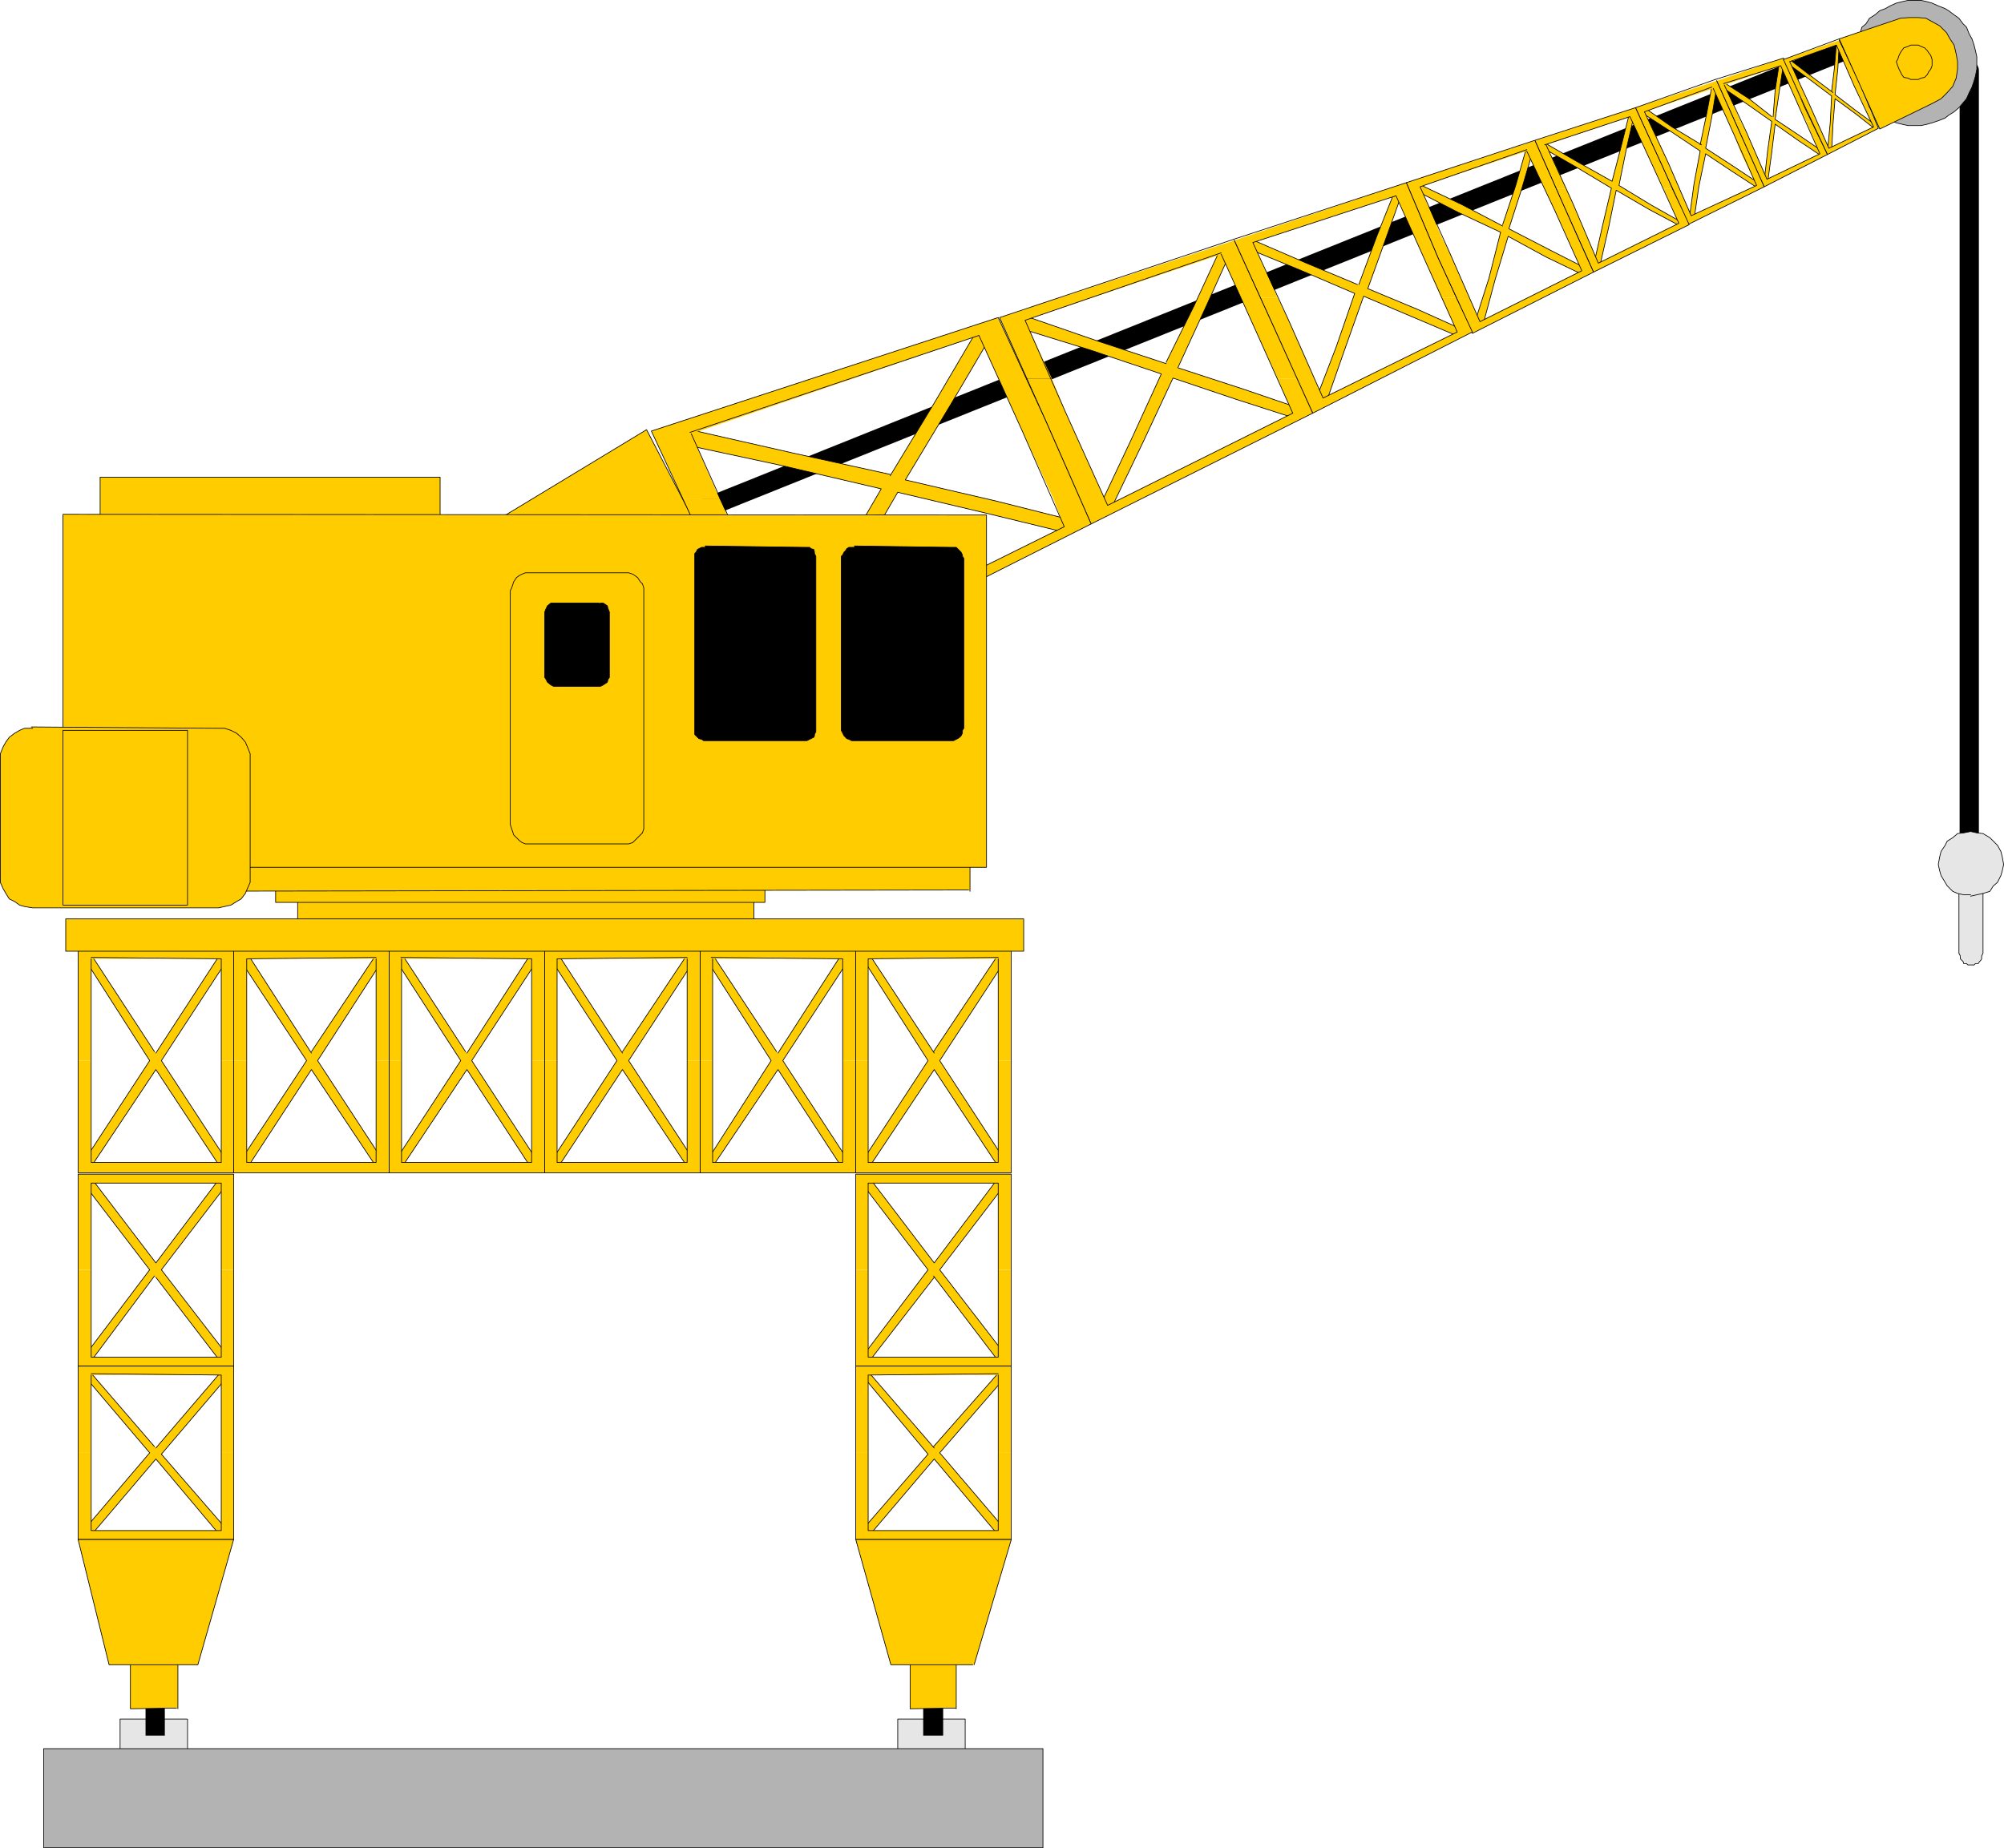 <?xml version="1.0" encoding="UTF-8" standalone="no"?>
<svg
   version="1.0"
   width="124.507mm"
   height="114.851mm"
   id="svg161"
   sodipodi:docname="Dockyard Crane.wmf"
   xmlns:inkscape="http://www.inkscape.org/namespaces/inkscape"
   xmlns:sodipodi="http://sodipodi.sourceforge.net/DTD/sodipodi-0.dtd"
   xmlns="http://www.w3.org/2000/svg"
   xmlns:svg="http://www.w3.org/2000/svg">
  <sodipodi:namedview
     id="namedview161"
     pagecolor="#ffffff"
     bordercolor="#000000"
     borderopacity="0.25"
     inkscape:showpageshadow="2"
     inkscape:pageopacity="0.0"
     inkscape:pagecheckerboard="0"
     inkscape:deskcolor="#d1d1d1"
     inkscape:document-units="mm" />
  <defs
     id="defs1">
    <pattern
       id="WMFhbasepattern"
       patternUnits="userSpaceOnUse"
       width="6"
       height="6"
       x="0"
       y="0" />
  </defs>
  <path
     style="fill:#e6e6e6;fill-opacity:1;fill-rule:evenodd;stroke:none"
     d="m 462.741,200.637 h 0.323 l 0.485,0.323 h 0.323 l 0.646,0.323 0.323,0.323 0.323,0.162 0.162,0.646 v 0.323 l 0.323,0.646 v 20.524 l -0.323,0.646 v 0.646 l -0.162,0.323 -0.323,0.323 -0.323,0.485 h -0.646 l -0.323,0.323 h -0.485 -0.323 -0.646 l -0.323,-0.323 h -0.646 l -0.162,-0.485 -0.323,-0.323 -0.323,-0.323 v -0.646 l -0.323,-0.646 v -20.524 l 0.323,-0.646 v -0.323 l 0.323,-0.646 0.323,-0.162 0.162,-0.323 0.646,-0.323 h 0.323 z"
     id="path1" />
  <path
     style="fill:none;stroke:#000000;stroke-width:0.162px;stroke-linecap:round;stroke-linejoin:round;stroke-miterlimit:4;stroke-dasharray:none;stroke-opacity:1"
     d="m 462.741,200.637 h 0.323 l 0.485,0.323 h 0.323 l 0.646,0.323 0.323,0.323 0.323,0.162 0.162,0.646 v 0.323 l 0.323,0.646 v 20.524 l -0.323,0.646 v 0.646 l -0.162,0.323 -0.323,0.323 -0.323,0.485 h -0.646 l -0.323,0.323 h -0.485 -0.323 -0.646 l -0.323,-0.323 h -0.646 l -0.162,-0.485 -0.323,-0.323 -0.323,-0.323 v -0.646 l -0.323,-0.646 v -20.524 l 0.323,-0.646 v -0.323 l 0.323,-0.646 0.323,-0.162 0.162,-0.323 0.646,-0.323 h 0.323 l 0.646,-0.323 v 0"
     id="path2" />
  <path
     style="fill:none;stroke:#000000;stroke-width:4.525px;stroke-linecap:round;stroke-linejoin:round;stroke-miterlimit:4;stroke-dasharray:none;stroke-opacity:1"
     d="M 151.5,125.004 450.459,4.929 462.418,16.565 V 198.536"
     id="path3" />
  <path
     style="fill:#ffcc00;fill-opacity:1;fill-rule:evenodd;stroke:none"
     d="m 103.02,131.146 -79.507,0.323 V 112.076 h 79.83 v 19.393 0 z"
     id="path4" />
  <path
     style="fill:none;stroke:#000000;stroke-width:0.162px;stroke-linecap:round;stroke-linejoin:round;stroke-miterlimit:4;stroke-dasharray:none;stroke-opacity:1"
     d="m 103.02,131.146 -79.507,0.323 V 112.076 h 79.83 v 19.393 0"
     id="path5" />
  <path
     style="fill:#ffcc00;fill-opacity:1;fill-rule:evenodd;stroke:none"
     d="m 181.719,158.457 -29.896,-57.533 -39.754,24.08 69.973,33.453 v 0 z"
     id="path6" />
  <path
     style="fill:none;stroke:#000000;stroke-width:0.162px;stroke-linecap:round;stroke-linejoin:round;stroke-miterlimit:4;stroke-dasharray:none;stroke-opacity:1"
     d="m 181.719,158.457 -29.896,-57.533 -39.754,24.08 69.973,33.453 v 0"
     id="path7" />
  <path
     style="fill:#b3b3b3;fill-opacity:1;fill-rule:evenodd;stroke:none"
     d="m 449.49,29.494 h -1.454 l -1.454,-0.323 -1.293,-0.323 -1.454,-0.485 -1.131,-0.646 -1.293,-0.646 -1.131,-0.808 -1.293,-0.97 -0.808,-1.131 -0.97,-0.97 -0.485,-1.454 -0.646,-1.293 -0.646,-1.454 -0.323,-1.131 -0.162,-1.616 v -1.454 -1.454 l 0.162,-1.454 0.323,-1.293 0.646,-1.454 0.646,-1.131 0.485,-1.616 0.97,-0.808 0.808,-1.293 1.293,-0.808 1.131,-0.97 1.293,-0.485 1.131,-0.646 1.454,-0.646 1.293,-0.323 1.454,-0.323 h 1.454 1.616 l 1.454,0.323 1.131,0.323 1.454,0.646 1.616,0.646 0.808,0.485 1.293,0.97 1.131,0.808 0.97,1.293 0.808,0.808 0.646,1.616 0.646,1.131 0.485,1.454 0.323,1.293 0.323,1.454 v 1.454 1.454 l -0.323,1.616 -0.323,1.131 -0.485,1.454 -0.646,1.293 -0.646,1.454 -0.808,0.97 -0.97,1.131 -1.131,0.97 -1.293,0.808 -0.808,0.646 -1.616,0.646 -1.454,0.485 -1.131,0.323 -1.454,0.323 z"
     id="path8" />
  <path
     style="fill:none;stroke:#000000;stroke-width:0.162px;stroke-linecap:round;stroke-linejoin:round;stroke-miterlimit:4;stroke-dasharray:none;stroke-opacity:1"
     d="m 449.49,29.494 h -1.454 l -1.454,-0.323 -1.293,-0.323 -1.454,-0.485 -1.131,-0.646 -1.293,-0.646 -1.131,-0.808 -1.293,-0.97 -0.808,-1.131 -0.97,-0.97 -0.485,-1.454 -0.646,-1.293 -0.646,-1.454 -0.323,-1.131 -0.162,-1.616 v -1.454 -1.454 l 0.162,-1.454 0.323,-1.293 0.646,-1.454 0.646,-1.131 0.485,-1.616 0.97,-0.808 0.808,-1.293 1.293,-0.808 1.131,-0.97 1.293,-0.485 1.131,-0.646 1.454,-0.646 1.293,-0.323 1.454,-0.323 h 1.454 1.616 l 1.454,0.323 1.131,0.323 1.454,0.646 1.616,0.646 0.808,0.485 1.293,0.97 1.131,0.808 0.97,1.293 0.808,0.808 0.646,1.616 0.646,1.131 0.485,1.454 0.323,1.293 0.323,1.454 v 1.454 1.454 l -0.323,1.616 -0.323,1.131 -0.485,1.454 -0.646,1.293 -0.646,1.454 -0.808,0.97 -0.97,1.131 -1.131,0.97 -1.293,0.808 -0.808,0.646 -1.616,0.646 -1.454,0.485 -1.131,0.323 -1.454,0.323 h -1.616 v 0"
     id="path9" />
  <path
     style="fill:#ffcc00;fill-opacity:1;fill-rule:evenodd;stroke:none"
     d="m 416.039,27.393 -5.333,-4.202 -5.979,-3.879 -0.646,0.97 5.979,4.04 5.979,4.202 -0.97,6.949 -0.808,7.111 0.808,0.323 0.97,-7.111 0.808,-6.626 5.494,3.879 5.333,3.555 0.646,-0.808 -5.656,-3.879 -5.818,-3.879 0.97,-6.626 0.97,-6.303 -0.97,-0.323 -0.97,6.303 -0.485,6.303 v 0 z"
     id="path10" />
  <path
     style="fill:none;stroke:#000000;stroke-width:0.162px;stroke-linecap:round;stroke-linejoin:round;stroke-miterlimit:4;stroke-dasharray:none;stroke-opacity:1"
     d="m 416.039,27.393 -5.333,-4.202 -5.979,-3.879 -0.646,0.97 5.979,4.04 5.979,4.202 -0.97,6.949 -0.808,7.111 0.808,0.323 0.97,-7.111 0.808,-6.626 5.494,3.879 5.333,3.555 0.646,-0.808 -5.656,-3.879 -5.818,-3.879 0.97,-6.626 0.97,-6.303 -0.97,-0.323 -0.97,6.303 -0.485,6.303 v 0"
     id="path11" />
  <path
     style="fill:#ffcc00;fill-opacity:1;fill-rule:evenodd;stroke:none"
     d="m 399.232,34.019 1.454,-6.949 1.293,-6.788 1.131,0.162 -1.131,6.949 -1.454,7.434 6.464,4.202 6.302,4.202 -0.485,0.97 -5.979,-3.879 -6.302,-4.202 -1.616,7.757 -1.131,7.757 h -1.131 l 1.131,-8.404 1.454,-7.757 -6.787,-4.525 -7.272,-4.687 0.97,-0.97 6.464,4.525 6.949,4.202 v 0 z"
     id="path12" />
  <path
     style="fill:none;stroke:#000000;stroke-width:0.162px;stroke-linecap:round;stroke-linejoin:round;stroke-miterlimit:4;stroke-dasharray:none;stroke-opacity:1"
     d="m 399.232,34.019 1.454,-6.949 1.293,-6.788 1.131,0.162 -1.131,6.949 -1.454,7.434 6.464,4.202 6.302,4.202 -0.485,0.97 -5.979,-3.879 -6.302,-4.202 -1.616,7.757 -1.131,7.757 h -1.131 l 1.131,-8.404 1.454,-7.757 -6.787,-4.525 -7.272,-4.687 0.97,-0.97 6.464,4.525 6.949,4.202 v 0"
     id="path13" />
  <path
     style="fill:#ffcc00;fill-opacity:1;fill-rule:evenodd;stroke:none"
     d="m 430.098,21.413 0.646,-5.333 0.485,-5.818 0.646,0.323 -0.323,5.656 -0.646,5.98 4.848,3.717 4.848,3.555 -0.323,0.808 -4.525,-3.555 -4.848,-3.555 -0.485,5.98 -0.323,6.303 h -0.97 l 0.646,-6.626 0.323,-6.303 -5.171,-3.879 -5.333,-3.879 0.646,-0.808 5.01,3.879 5.171,3.879 v 0 z"
     id="path14" />
  <path
     style="fill:none;stroke:#000000;stroke-width:0.162px;stroke-linecap:round;stroke-linejoin:round;stroke-miterlimit:4;stroke-dasharray:none;stroke-opacity:1"
     d="m 430.098,21.413 0.646,-5.333 0.485,-5.818 0.646,0.323 -0.323,5.656 -0.646,5.98 4.848,3.717 4.848,3.555 -0.323,0.808 -4.525,-3.555 -4.848,-3.555 -0.485,5.98 -0.323,6.303 h -0.97 l 0.646,-6.626 0.323,-6.303 -5.171,-3.879 -5.333,-3.879 0.646,-0.808 5.01,3.879 5.171,3.879 v 0"
     id="path15" />
  <path
     style="fill:#ffcc00;fill-opacity:1;fill-rule:evenodd;stroke:none"
     d="m 378.548,42.584 -7.757,-4.363 -8.403,-4.848 -0.808,0.97 8.726,5.01 8.08,4.848 -2.101,8.888 -2.101,9.373 1.454,0.162 2.101,-9.212 1.778,-8.727 7.757,4.525 7.272,3.879 0.485,-0.808 -7.434,-4.202 -7.434,-4.525 1.778,-8.727 1.778,-7.757 -1.131,-0.323 -1.939,7.757 z"
     id="path16" />
  <path
     style="fill:none;stroke:#000000;stroke-width:0.162px;stroke-linecap:round;stroke-linejoin:round;stroke-miterlimit:4;stroke-dasharray:none;stroke-opacity:1"
     d="m 378.548,42.584 -7.757,-4.363 -8.403,-4.848 -0.808,0.97 8.726,5.01 8.08,4.848 -2.101,8.888 -2.101,9.373 1.454,0.162 2.101,-9.212 1.778,-8.727 7.757,4.525 7.272,3.879 0.485,-0.808 -7.434,-4.202 -7.434,-4.525 1.778,-8.727 1.778,-7.757 -1.131,-0.323 -1.939,7.757 -2.101,8.08 v 0"
     id="path17" />
  <path
     style="fill:#ffcc00;fill-opacity:1;fill-rule:evenodd;stroke:none"
     d="m 352.853,52.765 3.07,-9.212 2.586,-9.05 1.616,0.323 -2.747,9.373 -3.07,9.535 9.696,5.01 8.888,4.525 -1.131,1.293 -8.726,-4.202 -8.888,-4.848 -3.07,10.181 -2.909,10.828 h -2.101 l 3.555,-11.151 2.747,-10.828 -10.019,-4.687 -10.666,-5.495 1.454,-1.131 10.181,4.848 9.534,5.01 v 0 z"
     id="path18" />
  <path
     style="fill:none;stroke:#000000;stroke-width:0.162px;stroke-linecap:round;stroke-linejoin:round;stroke-miterlimit:4;stroke-dasharray:none;stroke-opacity:1"
     d="m 352.853,52.765 3.07,-9.212 2.586,-9.05 1.616,0.323 -2.747,9.373 -3.07,9.535 9.696,5.01 8.888,4.525 -1.131,1.293 -8.726,-4.202 -8.888,-4.848 -3.07,10.181 -2.909,10.828 h -2.101 l 3.555,-11.151 2.747,-10.828 -10.019,-4.687 -10.666,-5.495 1.454,-1.131 10.181,4.848 9.534,5.01 v 0"
     id="path19" />
  <path
     style="fill:#ffcc00;fill-opacity:1;fill-rule:evenodd;stroke:none"
     d="m 318.756,66.825 -11.958,-5.01 -13.09,-5.656 -1.778,1.778 13.736,5.656 12.443,5.333 -4.363,12.605 -5.171,13.414 2.747,-0.162 4.525,-12.929 4.363,-12.282 11.797,5.01 10.666,4.525 1.293,-1.454 -11.15,-5.01 -11.635,-4.848 4.202,-11.636 3.878,-10.828 -1.778,-0.323 -4.202,10.505 -4.202,11.313 v 0 z"
     id="path20" />
  <path
     style="fill:none;stroke:#000000;stroke-width:0.162px;stroke-linecap:round;stroke-linejoin:round;stroke-miterlimit:4;stroke-dasharray:none;stroke-opacity:1"
     d="m 318.756,66.825 -11.958,-5.01 -13.09,-5.656 -1.778,1.778 13.736,5.656 12.443,5.333 -4.363,12.605 -5.171,13.414 2.747,-0.162 4.525,-12.929 4.363,-12.282 11.797,5.01 10.666,4.525 1.293,-1.454 -11.15,-5.01 -11.635,-4.848 4.202,-11.636 3.878,-10.828 -1.778,-0.323 -4.202,10.505 -4.202,11.313 v 0"
     id="path21" />
  <path
     style="fill:#ffcc00;fill-opacity:1;fill-rule:evenodd;stroke:none"
     d="m 273.831,85.087 6.626,-13.414 5.979,-12.929 h 2.747 l -5.979,13.252 -6.626,14.383 15.352,5.01 14.221,4.848 -1.778,2.101 -14.059,-4.525 -14.867,-5.01 -6.949,14.868 -7.757,16.161 -3.232,0.646 8.08,-17.131 7.11,-15.514 -16.806,-5.656 -18.261,-5.656 2.747,-2.424 17.291,5.98 16.16,5.333 v 0 z"
     id="path22" />
  <path
     style="fill:none;stroke:#000000;stroke-width:0.162px;stroke-linecap:round;stroke-linejoin:round;stroke-miterlimit:4;stroke-dasharray:none;stroke-opacity:1"
     d="m 273.831,85.087 6.626,-13.414 5.979,-12.929 h 2.747 l -5.979,13.252 -6.626,14.383 15.352,5.01 14.221,4.848 -1.778,2.101 -14.059,-4.525 -14.867,-5.01 -6.949,14.868 -7.757,16.161 -3.232,0.646 8.08,-17.131 7.11,-15.514 -16.806,-5.656 -18.261,-5.656 2.747,-2.424 17.291,5.98 16.16,5.333 v 0"
     id="path23" />
  <path
     style="fill:#ffcc00;fill-opacity:1;fill-rule:evenodd;stroke:none"
     d="m 209.029,111.429 -22.786,-5.01 -24.886,-5.656 -4.202,2.909 26.341,5.656 23.432,5.495 -11.958,20.524 -13.574,22.787 5.171,-1.131 12.766,-21.656 11.474,-19.716 20.523,4.848 19.23,4.687 2.747,-2.586 -19.23,-4.848 -21.493,-5.01 10.989,-18.262 9.696,-16.484 -3.878,-0.323 -9.696,16.484 -10.666,17.615 v 0 z"
     id="path24" />
  <path
     style="fill:none;stroke:#000000;stroke-width:0.162px;stroke-linecap:round;stroke-linejoin:round;stroke-miterlimit:4;stroke-dasharray:none;stroke-opacity:1"
     d="m 209.029,111.429 -22.786,-5.01 -24.886,-5.656 -4.202,2.909 26.341,5.656 23.432,5.495 -11.958,20.524 -13.574,22.787 5.171,-1.131 12.766,-21.656 11.474,-19.716 20.523,4.848 19.23,4.687 2.747,-2.586 -19.23,-4.848 -21.493,-5.01 10.989,-18.262 9.696,-16.484 -3.878,-0.323 -9.696,16.484 -10.666,17.615 v 0"
     id="path25" />
  <path
     style="fill:#e6e6e6;fill-opacity:1;fill-rule:evenodd;stroke:none"
     d="M 43.874,403.78 H 28.199 v 8.08 H 44.036 v -8.08 0 z"
     id="path26" />
  <path
     style="fill:none;stroke:#000000;stroke-width:0.162px;stroke-linecap:round;stroke-linejoin:round;stroke-miterlimit:4;stroke-dasharray:none;stroke-opacity:1"
     d="M 43.874,403.78 H 28.199 v 8.08 H 44.036 v -8.08 0"
     id="path27" />
  <path
     style="fill:#e6e6e6;fill-opacity:1;fill-rule:evenodd;stroke:none"
     d="m 226.644,403.78 h -15.837 v 8.08 h 15.837 z"
     id="path28" />
  <path
     style="fill:none;stroke:#000000;stroke-width:0.162px;stroke-linecap:round;stroke-linejoin:round;stroke-miterlimit:4;stroke-dasharray:none;stroke-opacity:1"
     d="m 226.644,403.78 h -15.837 v 8.08 h 15.837 v -8.08 0"
     id="path29" />
  <path
     style="fill:#000000;fill-opacity:1;fill-rule:evenodd;stroke:none"
     d="m 38.703,407.658 h -4.525 v -7.434 h 4.525 z"
     id="path30" />
  <path
     style="fill:#000000;fill-opacity:1;fill-rule:evenodd;stroke:none"
     d="m 221.311,407.658 h -4.525 v -7.434 h 4.686 v 7.434 0 z"
     id="path31" />
  <path
     style="fill:#ffcc00;fill-opacity:1;fill-rule:evenodd;stroke:none"
     d="m 41.45,401.194 -10.827,0.162 v -12.767 h 11.15 v 12.767 0 z"
     id="path32" />
  <path
     style="fill:none;stroke:#000000;stroke-width:0.162px;stroke-linecap:round;stroke-linejoin:round;stroke-miterlimit:4;stroke-dasharray:none;stroke-opacity:1"
     d="m 41.45,401.194 -10.827,0.162 v -12.767 h 11.15 v 12.767 0"
     id="path33" />
  <path
     style="fill:#ffcc00;fill-opacity:1;fill-rule:evenodd;stroke:none"
     d="m 224.543,401.194 -10.827,0.162 v -12.767 h 10.827 v 12.767 0 z"
     id="path34" />
  <path
     style="fill:none;stroke:#000000;stroke-width:0.162px;stroke-linecap:round;stroke-linejoin:round;stroke-miterlimit:4;stroke-dasharray:none;stroke-opacity:1"
     d="m 224.543,401.194 -10.827,0.162 v -12.767 h 10.827 v 12.767 0"
     id="path35" />
  <path
     style="fill:#ffcc00;fill-opacity:1;fill-rule:evenodd;stroke:none"
     d="m 36.279,247.019 -15.19,-23.272 -1.454,1.131 15.514,24.241 -15.837,24.241 1.778,1.131 15.514,-23.272 15.352,23.272 1.778,-1.131 -15.837,-24.241 15.837,-24.241 -1.778,-1.131 -15.352,23.595 v 0 z"
     id="path36" />
  <path
     style="fill:none;stroke:#000000;stroke-width:0.162px;stroke-linecap:round;stroke-linejoin:round;stroke-miterlimit:4;stroke-dasharray:none;stroke-opacity:1"
     d="m 36.279,247.019 -15.19,-23.272 -1.454,1.131 15.514,24.241 -15.837,24.241 1.778,1.131 15.514,-23.272 15.352,23.272 1.778,-1.131 -15.837,-24.241 15.837,-24.241 -1.778,-1.131 -15.352,23.595 v 0"
     id="path37" />
  <path
     style="fill:#ffcc00;fill-opacity:1;fill-rule:evenodd;stroke:none"
     d="m 36.279,299.704 -15.19,20.363 -1.454,-1.293 15.514,-20.524 -15.837,-20.686 1.778,-1.293 15.514,20.363 15.352,-20.363 1.778,1.293 -15.837,20.686 15.837,20.524 -1.778,1.293 -15.352,-20.039 v 0 z"
     id="path38" />
  <path
     style="fill:none;stroke:#000000;stroke-width:0.162px;stroke-linecap:round;stroke-linejoin:round;stroke-miterlimit:4;stroke-dasharray:none;stroke-opacity:1"
     d="m 36.279,299.704 -15.19,20.363 -1.454,-1.293 15.514,-20.524 -15.837,-20.686 1.778,-1.293 15.514,20.363 15.352,-20.363 1.778,1.293 -15.837,20.686 15.837,20.524 -1.778,1.293 -15.352,-20.039 v 0"
     id="path39" />
  <path
     style="fill:#ffcc00;fill-opacity:1;fill-rule:evenodd;stroke:none"
     d="m 36.279,339.783 -15.19,-17.615 -1.454,0.808 15.514,18.262 -15.837,18.585 1.778,1.131 15.514,-18.262 15.352,18.262 1.778,-1.131 -15.837,-18.262 15.837,-18.585 -1.778,-0.808 -15.352,17.939 v 0 z"
     id="path40" />
  <path
     style="fill:none;stroke:#000000;stroke-width:0.162px;stroke-linecap:round;stroke-linejoin:round;stroke-miterlimit:4;stroke-dasharray:none;stroke-opacity:1"
     d="m 36.279,339.783 -15.19,-17.615 -1.454,0.808 15.514,18.262 -15.837,18.585 1.778,1.131 15.514,-18.262 15.352,18.262 1.778,-1.131 -15.837,-18.262 15.837,-18.585 -1.778,-0.808 -15.352,17.939 v 0"
     id="path41" />
  <path
     style="fill:#ffcc00;fill-opacity:1;fill-rule:evenodd;stroke:none"
     d="m 73.124,247.019 15.514,-23.272 1.616,1.131 -15.675,24.241 15.837,24.241 -1.778,1.131 -15.514,-23.272 -15.19,23.272 -1.939,-1.131 15.998,-24.241 -15.998,-24.241 1.939,-1.131 15.19,23.595 v 0 z"
     id="path42" />
  <path
     style="fill:none;stroke:#000000;stroke-width:0.162px;stroke-linecap:round;stroke-linejoin:round;stroke-miterlimit:4;stroke-dasharray:none;stroke-opacity:1"
     d="m 73.124,247.019 15.514,-23.272 1.616,1.131 -15.675,24.241 15.837,24.241 -1.778,1.131 -15.514,-23.272 -15.19,23.272 -1.939,-1.131 15.998,-24.241 -15.998,-24.241 1.939,-1.131 15.19,23.595 v 0"
     id="path43" />
  <path
     style="fill:#ffcc00;fill-opacity:1;fill-rule:evenodd;stroke:none"
     d="m 109.322,247.019 -15.19,-23.272 -1.616,1.131 15.675,24.241 -15.837,24.241 1.778,1.131 15.514,-23.272 15.19,23.272 1.778,-1.131 -15.837,-24.241 15.837,-24.241 -1.778,-1.131 -15.19,23.595 v 0 z"
     id="path44" />
  <path
     style="fill:none;stroke:#000000;stroke-width:0.162px;stroke-linecap:round;stroke-linejoin:round;stroke-miterlimit:4;stroke-dasharray:none;stroke-opacity:1"
     d="m 109.322,247.019 -15.19,-23.272 -1.616,1.131 15.675,24.241 -15.837,24.241 1.778,1.131 15.514,-23.272 15.19,23.272 1.778,-1.131 -15.837,-24.241 15.837,-24.241 -1.778,-1.131 -15.19,23.595 v 0"
     id="path45" />
  <path
     style="fill:#ffcc00;fill-opacity:1;fill-rule:evenodd;stroke:none"
     d="m 146.167,247.019 15.514,-23.272 1.778,1.131 -15.837,24.241 15.837,24.241 -1.778,1.131 -15.514,-23.272 -15.352,23.272 -1.778,-1.131 15.837,-24.241 -15.837,-24.241 1.778,-1.131 15.352,23.595 v 0 z"
     id="path46" />
  <path
     style="fill:none;stroke:#000000;stroke-width:0.162px;stroke-linecap:round;stroke-linejoin:round;stroke-miterlimit:4;stroke-dasharray:none;stroke-opacity:1"
     d="m 146.167,247.019 15.514,-23.272 1.778,1.131 -15.837,24.241 15.837,24.241 -1.778,1.131 -15.514,-23.272 -15.352,23.272 -1.778,-1.131 15.837,-24.241 -15.837,-24.241 1.778,-1.131 15.352,23.595 v 0"
     id="path47" />
  <path
     style="fill:#ffcc00;fill-opacity:1;fill-rule:evenodd;stroke:none"
     d="m 182.365,247.019 -15.352,-23.272 -1.454,1.131 15.514,24.241 -15.514,24.241 1.454,1.131 15.675,-23.272 15.19,23.272 1.778,-1.131 -15.837,-24.241 15.837,-24.241 -1.778,-1.131 -15.19,23.595 v 0 z"
     id="path48" />
  <path
     style="fill:none;stroke:#000000;stroke-width:0.162px;stroke-linecap:round;stroke-linejoin:round;stroke-miterlimit:4;stroke-dasharray:none;stroke-opacity:1"
     d="m 182.365,247.019 -15.352,-23.272 -1.454,1.131 15.514,24.241 -15.514,24.241 1.454,1.131 15.675,-23.272 15.19,23.272 1.778,-1.131 -15.837,-24.241 15.837,-24.241 -1.778,-1.131 -15.19,23.595 v 0"
     id="path49" />
  <path
     style="fill:#ffcc00;fill-opacity:1;fill-rule:evenodd;stroke:none"
     d="m 219.21,247.019 15.514,-23.272 1.778,1.131 -15.837,24.241 15.837,24.241 -1.778,1.131 -15.352,-23.272 -15.514,23.272 -1.778,-1.131 15.837,-24.241 -15.514,-24.241 1.454,-1.131 15.514,23.595 v 0 z"
     id="path50" />
  <path
     style="fill:none;stroke:#000000;stroke-width:0.162px;stroke-linecap:round;stroke-linejoin:round;stroke-miterlimit:4;stroke-dasharray:none;stroke-opacity:1"
     d="m 219.21,247.019 15.514,-23.272 1.778,1.131 -15.837,24.241 15.837,24.241 -1.778,1.131 -15.352,-23.272 -15.514,23.272 -1.778,-1.131 15.837,-24.241 -15.514,-24.241 1.454,-1.131 15.514,23.595 v 0"
     id="path51" />
  <path
     style="fill:#ffcc00;fill-opacity:1;fill-rule:evenodd;stroke:none"
     d="m 219.21,299.704 15.514,20.363 1.778,-1.293 -15.837,-20.524 15.837,-20.686 -1.778,-1.293 -15.352,20.363 -15.514,-20.363 -1.778,1.293 15.837,20.686 -15.514,20.524 1.454,1.293 15.514,-20.039 v 0 z"
     id="path52" />
  <path
     style="fill:none;stroke:#000000;stroke-width:0.162px;stroke-linecap:round;stroke-linejoin:round;stroke-miterlimit:4;stroke-dasharray:none;stroke-opacity:1"
     d="m 219.21,299.704 15.514,20.363 1.778,-1.293 -15.837,-20.524 15.837,-20.686 -1.778,-1.293 -15.352,20.363 -15.514,-20.363 -1.778,1.293 15.837,20.686 -15.514,20.524 1.454,1.293 15.514,-20.039 v 0"
     id="path53" />
  <path
     style="fill:#ffcc00;fill-opacity:1;fill-rule:evenodd;stroke:none"
     d="m 219.21,339.783 15.514,-17.615 1.778,0.808 -15.837,18.262 15.837,18.585 -1.778,1.131 -15.352,-18.262 -15.514,18.262 -1.778,-1.131 15.837,-18.262 -15.514,-18.585 1.454,-0.808 15.514,17.939 v 0 z"
     id="path54" />
  <path
     style="fill:none;stroke:#000000;stroke-width:0.162px;stroke-linecap:round;stroke-linejoin:round;stroke-miterlimit:4;stroke-dasharray:none;stroke-opacity:1"
     d="m 219.21,339.783 15.514,-17.615 1.778,0.808 -15.837,18.262 15.837,18.585 -1.778,1.131 -15.352,-18.262 -15.514,18.262 -1.778,-1.131 15.837,-18.262 -15.514,-18.585 1.454,-0.808 15.514,17.939 v 0"
     id="path55" />
  <path
     style="fill:#ffcc00;fill-opacity:1;fill-rule:evenodd;stroke:none"
     d="m 18.342,248.797 v -26.342 h 36.522 v 26.665 H 51.954 V 225.202 H 21.412 v 23.918 h -3.07 v 0 z"
     id="path56" />
  <path
     style="fill:#ffcc00;fill-opacity:1;fill-rule:evenodd;stroke:none"
     d="m 18.342,248.797 v 26.665 h 36.522 v -26.342 h -2.909 v 23.918 H 21.412 v -23.918 h -3.07 v 0 z"
     id="path57" />
  <path
     style="fill:none;stroke:#000000;stroke-width:0.162px;stroke-linecap:round;stroke-linejoin:round;stroke-miterlimit:4;stroke-dasharray:none;stroke-opacity:1"
     d="m 21.412,224.879 30.542,0.323 v 47.836 H 21.412 v -47.836"
     id="path58" />
  <path
     style="fill:none;stroke:#000000;stroke-width:0.162px;stroke-linecap:round;stroke-linejoin:round;stroke-miterlimit:4;stroke-dasharray:none;stroke-opacity:1"
     d="M 18.342,222.455 H 54.863 V 275.462 H 18.342 v -53.008"
     id="path59" />
  <path
     style="fill:#ffcc00;fill-opacity:1;fill-rule:evenodd;stroke:none"
     d="m 18.342,298.249 v -22.464 h 36.522 v 22.464 H 51.954 V 277.886 H 21.412 v 20.363 z"
     id="path60" />
  <path
     style="fill:#ffcc00;fill-opacity:1;fill-rule:evenodd;stroke:none"
     d="m 18.342,298.249 v 22.625 h 36.522 v -22.625 h -2.909 v 20.524 H 21.412 v -20.524 z"
     id="path61" />
  <path
     style="fill:none;stroke:#000000;stroke-width:0.162px;stroke-linecap:round;stroke-linejoin:round;stroke-miterlimit:4;stroke-dasharray:none;stroke-opacity:1"
     d="M 21.412,318.773 H 51.954 V 277.886 H 21.412 v 40.887"
     id="path62" />
  <path
     style="fill:none;stroke:#000000;stroke-width:0.162px;stroke-linecap:round;stroke-linejoin:round;stroke-miterlimit:4;stroke-dasharray:none;stroke-opacity:1"
     d="M 18.342,320.874 H 54.863 V 275.785 H 18.342 v 45.089"
     id="path63" />
  <path
     style="fill:#ffcc00;fill-opacity:1;fill-rule:evenodd;stroke:none"
     d="m 18.342,341.237 v -20.363 h 36.522 v 20.363 h -2.909 v -18.262 H 21.412 v 18.262 z"
     id="path64" />
  <path
     style="fill:#ffcc00;fill-opacity:1;fill-rule:evenodd;stroke:none"
     d="m 18.342,341.237 v 20.363 h 36.522 v -20.363 h -2.909 v 18.262 H 21.412 v -18.262 z"
     id="path65" />
  <path
     style="fill:none;stroke:#000000;stroke-width:0.162px;stroke-linecap:round;stroke-linejoin:round;stroke-miterlimit:4;stroke-dasharray:none;stroke-opacity:1"
     d="m 21.412,322.652 30.542,0.323 v 36.524 H 21.412 v -36.524"
     id="path66" />
  <path
     style="fill:none;stroke:#000000;stroke-width:0.162px;stroke-linecap:round;stroke-linejoin:round;stroke-miterlimit:4;stroke-dasharray:none;stroke-opacity:1"
     d="m 18.342,320.874 h 36.522 v 40.725 H 18.342 v -40.725"
     id="path67" />
  <path
     style="fill:#ffcc00;fill-opacity:1;fill-rule:evenodd;stroke:none"
     d="m 25.614,391.012 h 20.846 l 8.403,-29.413 H 18.342 Z"
     id="path68" />
  <path
     style="fill:none;stroke:#000000;stroke-width:0.162px;stroke-linecap:round;stroke-linejoin:round;stroke-miterlimit:4;stroke-dasharray:none;stroke-opacity:1"
     d="m 25.614,391.012 h 20.846 l 8.403,-29.413 H 18.342 l 7.272,29.413 v 0"
     id="path69" />
  <path
     style="fill:#ffcc00;fill-opacity:1;fill-rule:evenodd;stroke:none"
     d="m 54.863,248.797 v -26.342 h 36.522 v 26.665 H 88.314 V 225.202 H 57.934 v 23.918 h -3.07 v 0 z"
     id="path70" />
  <path
     style="fill:#ffcc00;fill-opacity:1;fill-rule:evenodd;stroke:none"
     d="M 54.863,248.797 V 275.462 H 91.385 V 249.12 H 88.314 v 23.918 H 57.934 v -23.918 h -3.07 v 0 z"
     id="path71" />
  <path
     style="fill:none;stroke:#000000;stroke-width:0.162px;stroke-linecap:round;stroke-linejoin:round;stroke-miterlimit:4;stroke-dasharray:none;stroke-opacity:1"
     d="m 88.314,224.879 -30.381,0.323 v 47.836 H 88.314 v -47.836"
     id="path72" />
  <path
     style="fill:none;stroke:#000000;stroke-width:0.162px;stroke-linecap:round;stroke-linejoin:round;stroke-miterlimit:4;stroke-dasharray:none;stroke-opacity:1"
     d="M 91.385,222.455 H 54.863 v 53.008 h 36.522 v -53.008"
     id="path73" />
  <path
     style="fill:#ffcc00;fill-opacity:1;fill-rule:evenodd;stroke:none"
     d="m 91.385,248.797 v -26.342 h 36.522 v 26.665 h -3.07 V 225.202 H 94.293 v 23.918 h -2.909 v 0 z"
     id="path74" />
  <path
     style="fill:#ffcc00;fill-opacity:1;fill-rule:evenodd;stroke:none"
     d="m 91.385,248.797 v 26.665 h 36.522 v -26.342 h -3.07 v 23.918 H 94.293 v -23.918 h -2.909 v 0 z"
     id="path75" />
  <path
     style="fill:none;stroke:#000000;stroke-width:0.162px;stroke-linecap:round;stroke-linejoin:round;stroke-miterlimit:4;stroke-dasharray:none;stroke-opacity:1"
     d="m 94.132,224.879 30.704,0.323 v 47.836 H 94.293 v -47.836"
     id="path76" />
  <path
     style="fill:none;stroke:#000000;stroke-width:0.162px;stroke-linecap:round;stroke-linejoin:round;stroke-miterlimit:4;stroke-dasharray:none;stroke-opacity:1"
     d="M 91.385,222.455 H 127.906 V 275.462 H 91.385 v -53.008"
     id="path77" />
  <path
     style="fill:#ffcc00;fill-opacity:1;fill-rule:evenodd;stroke:none"
     d="m 127.906,248.797 v -26.342 h 36.522 v 26.665 h -3.07 v -23.918 h -30.542 v 23.918 h -2.909 v 0 z"
     id="path78" />
  <path
     style="fill:#ffcc00;fill-opacity:1;fill-rule:evenodd;stroke:none"
     d="m 127.906,248.797 v 26.665 h 36.522 v -26.342 h -3.07 v 23.918 h -30.542 v -23.918 h -2.909 v 0 z"
     id="path79" />
  <path
     style="fill:none;stroke:#000000;stroke-width:0.162px;stroke-linecap:round;stroke-linejoin:round;stroke-miterlimit:4;stroke-dasharray:none;stroke-opacity:1"
     d="m 161.357,224.879 -30.542,0.323 v 47.836 h 30.542 v -47.836"
     id="path80" />
  <path
     style="fill:none;stroke:#000000;stroke-width:0.162px;stroke-linecap:round;stroke-linejoin:round;stroke-miterlimit:4;stroke-dasharray:none;stroke-opacity:1"
     d="m 164.428,222.455 h -36.522 v 53.008 h 36.522 v -53.008"
     id="path81" />
  <path
     style="fill:#ffcc00;fill-opacity:1;fill-rule:evenodd;stroke:none"
     d="m 164.428,248.797 v -26.342 h 36.522 v 26.665 h -3.07 v -23.918 h -30.542 v 23.918 h -2.909 v 0 z"
     id="path82" />
  <path
     style="fill:#ffcc00;fill-opacity:1;fill-rule:evenodd;stroke:none"
     d="m 164.428,248.797 v 26.665 h 36.522 v -26.342 h -3.07 v 23.918 h -30.542 v -23.918 h -2.909 v 0 z"
     id="path83" />
  <path
     style="fill:none;stroke:#000000;stroke-width:0.162px;stroke-linecap:round;stroke-linejoin:round;stroke-miterlimit:4;stroke-dasharray:none;stroke-opacity:1"
     d="m 167.013,224.879 30.866,0.323 v 47.836 h -30.542 v -47.836"
     id="path84" />
  <path
     style="fill:none;stroke:#000000;stroke-width:0.162px;stroke-linecap:round;stroke-linejoin:round;stroke-miterlimit:4;stroke-dasharray:none;stroke-opacity:1"
     d="m 164.428,222.455 h 36.522 v 53.008 h -36.522 v -53.008"
     id="path85" />
  <path
     style="fill:#ffcc00;fill-opacity:1;fill-rule:evenodd;stroke:none"
     d="m 200.949,248.797 v -26.342 h 36.522 v 26.665 h -3.07 v -23.918 h -30.542 v 23.918 h -2.909 v 0 z"
     id="path86" />
  <path
     style="fill:#ffcc00;fill-opacity:1;fill-rule:evenodd;stroke:none"
     d="m 200.949,248.797 v 26.665 h 36.522 v -26.342 h -3.07 v 23.918 h -30.542 v -23.918 h -2.909 v 0 z"
     id="path87" />
  <path
     style="fill:none;stroke:#000000;stroke-width:0.162px;stroke-linecap:round;stroke-linejoin:round;stroke-miterlimit:4;stroke-dasharray:none;stroke-opacity:1"
     d="m 234.401,224.879 -30.542,0.323 v 47.836 h 30.542 v -47.836"
     id="path88" />
  <path
     style="fill:none;stroke:#000000;stroke-width:0.162px;stroke-linecap:round;stroke-linejoin:round;stroke-miterlimit:4;stroke-dasharray:none;stroke-opacity:1"
     d="m 237.471,222.455 h -36.522 v 53.008 h 36.522 v -53.008"
     id="path89" />
  <path
     style="fill:#ffcc00;fill-opacity:1;fill-rule:evenodd;stroke:none"
     d="m 407.312,28.524 -4.202,-9.535 15.675,-5.333 5.01,11.636 1.778,3.232 h -1.454 l -1.454,-2.909 -4.525,-10.181 -13.251,4.525 3.878,8.565 h -1.131 v 0 z"
     id="path90" />
  <path
     style="fill:#ffcc00;fill-opacity:1;fill-rule:evenodd;stroke:none"
     d="m 407.312,28.524 1.293,2.747 5.656,12.605 14.867,-7.596 -3.555,-7.757 h -1.454 l 3.232,7.596 -12.443,5.98 -4.848,-11.151 -1.293,-2.424 h -1.131 v 0 z"
     id="path91" />
  <path
     style="fill:none;stroke:#000000;stroke-width:0.162px;stroke-linecap:round;stroke-linejoin:round;stroke-miterlimit:4;stroke-dasharray:none;stroke-opacity:1"
     d="m 402.788,18.666 15.998,-5.01 5.01,11.636 5.333,10.989 -14.867,7.596 -5.656,-12.605 -5.494,-12.282"
     id="path92" />
  <path
     style="fill:none;stroke:#000000;stroke-width:0.162px;stroke-linecap:round;stroke-linejoin:round;stroke-miterlimit:4;stroke-dasharray:none;stroke-opacity:1"
     d="m 404.727,19.635 13.413,-4.202 4.525,10.181 4.686,10.505 -12.443,5.98 -4.848,-11.151 -5.171,-10.989"
     id="path93" />
  <path
     style="fill:#ffcc00;fill-opacity:1;fill-rule:evenodd;stroke:none"
     d="m 388.728,35.796 -4.686,-10.505 19.069,-6.303 5.494,12.282 2.101,4.525 h -1.939 l -1.454,-3.879 -5.01,-11.151 -16.16,5.495 4.525,9.535 z"
     id="path94" />
  <path
     style="fill:#ffcc00;fill-opacity:1;fill-rule:evenodd;stroke:none"
     d="m 388.728,35.796 1.616,3.232 5.979,13.737 17.938,-8.888 -3.555,-8.08 h -1.939 l 3.717,7.757 -15.352,7.111 -5.333,-12.282 -1.131,-2.586 z"
     id="path95" />
  <path
     style="fill:none;stroke:#000000;stroke-width:0.162px;stroke-linecap:round;stroke-linejoin:round;stroke-miterlimit:4;stroke-dasharray:none;stroke-opacity:1"
     d="m 402.788,18.666 -18.746,6.626 6.302,13.737 5.979,13.737 17.938,-8.888 -5.656,-12.605 -5.494,-12.282"
     id="path96" />
  <path
     style="fill:none;stroke:#000000;stroke-width:0.162px;stroke-linecap:round;stroke-linejoin:round;stroke-miterlimit:4;stroke-dasharray:none;stroke-opacity:1"
     d="m 401.98,20.444 -15.837,5.818 5.656,12.121 5.333,12.282 15.352,-7.111 -5.171,-11.636 -5.01,-11.151"
     id="path97" />
  <path
     style="fill:#ffcc00;fill-opacity:1;fill-rule:evenodd;stroke:none"
     d="m 422.664,22.868 -3.878,-8.888 13.09,-4.525 4.848,10.181 1.131,3.232 h -1.131 l -1.293,-2.586 -4.202,-9.697 -10.989,3.879 3.878,8.404 h -1.293 v 0 z"
     id="path98" />
  <path
     style="fill:#ffcc00;fill-opacity:1;fill-rule:evenodd;stroke:none"
     d="m 422.664,22.868 1.131,2.101 5.333,11.313 11.958,-6.141 -3.232,-7.272 h -1.131 l 3.232,6.949 -10.504,5.01 -4.525,-10.181 -0.808,-1.778 h -1.293 v 0 z"
     id="path99" />
  <path
     style="fill:none;stroke:#000000;stroke-width:0.162px;stroke-linecap:round;stroke-linejoin:round;stroke-miterlimit:4;stroke-dasharray:none;stroke-opacity:1"
     d="m 431.876,9.131 -13.09,4.848 5.01,10.989 5.333,11.313 11.958,-6.141 -4.363,-10.505 -4.848,-10.181"
     id="path100" />
  <path
     style="fill:none;stroke:#000000;stroke-width:0.162px;stroke-linecap:round;stroke-linejoin:round;stroke-miterlimit:4;stroke-dasharray:none;stroke-opacity:1"
     d="m 431.229,10.585 -10.989,3.879 4.686,10.181 4.525,10.181 10.504,-5.01 -4.525,-9.535 -4.202,-9.697"
     id="path101" />
  <path
     style="fill:#ffcc00;fill-opacity:1;fill-rule:evenodd;stroke:none"
     d="m 365.458,44.362 -5.01,-11.313 23.594,-7.757 6.302,13.737 2.262,5.333 h -1.939 l -2.101,-4.363 -5.818,-12.605 -19.715,6.626 4.848,10.343 z"
     id="path102" />
  <path
     style="fill:#ffcc00;fill-opacity:1;fill-rule:evenodd;stroke:none"
     d="m 365.458,44.362 1.778,4.04 6.949,15.514 22.462,-11.151 -4.04,-8.404 h -1.939 l 3.555,8.08 -18.907,9.373 -5.979,-14.06 -1.454,-3.394 z"
     id="path103" />
  <path
     style="fill:none;stroke:#000000;stroke-width:0.162px;stroke-linecap:round;stroke-linejoin:round;stroke-miterlimit:4;stroke-dasharray:none;stroke-opacity:1"
     d="m 360.125,33.049 23.917,-7.757 6.302,13.737 6.302,13.737 -22.462,11.151 -6.949,-15.514 -6.787,-15.353"
     id="path104" />
  <path
     style="fill:none;stroke:#000000;stroke-width:0.162px;stroke-linecap:round;stroke-linejoin:round;stroke-miterlimit:4;stroke-dasharray:none;stroke-opacity:1"
     d="m 362.711,34.019 20.038,-6.626 5.818,12.605 5.656,12.444 -18.907,9.373 -5.979,-14.06 -6.302,-13.737"
     id="path105" />
  <path
     style="fill:#ffcc00;fill-opacity:1;fill-rule:evenodd;stroke:none"
     d="m 335.562,55.513 -5.333,-12.605 30.219,-9.858 6.787,15.353 3.07,7.111 h -2.424 l -2.747,-5.98 -6.626,-14.06 -25.048,8.404 5.01,11.636 z"
     id="path106" />
  <path
     style="fill:#ffcc00;fill-opacity:1;fill-rule:evenodd;stroke:none"
     d="m 335.562,55.513 2.101,5.01 8.08,17.777 28.442,-14.383 -3.878,-8.404 h -2.424 l 3.555,8.08 -23.917,11.959 -6.949,-15.838 -2.101,-4.202 z"
     id="path107" />
  <path
     style="fill:none;stroke:#000000;stroke-width:0.162px;stroke-linecap:round;stroke-linejoin:round;stroke-miterlimit:4;stroke-dasharray:none;stroke-opacity:1"
     d="m 360.125,33.049 -29.896,9.858 7.434,17.615 8.08,17.777 28.442,-14.383 -6.949,-15.514 -6.787,-15.353"
     id="path108" />
  <path
     style="fill:none;stroke:#000000;stroke-width:0.162px;stroke-linecap:round;stroke-linejoin:round;stroke-miterlimit:4;stroke-dasharray:none;stroke-opacity:1"
     d="m 358.509,35.15 -25.048,8.727 7.11,15.838 6.949,15.838 23.917,-11.959 -6.302,-14.06 -6.626,-14.06"
     id="path109" />
  <path
     style="fill:#ffcc00;fill-opacity:1;fill-rule:evenodd;stroke:none"
     d="m 295.808,69.573 -5.979,-13.09 40.4,-13.575 7.434,17.615 4.202,9.373 h -3.394 l -3.555,-8.08 -7.11,-15.838 -33.613,10.989 5.818,12.929 h -4.202 v 0 z"
     id="path110" />
  <path
     style="fill:#ffcc00;fill-opacity:1;fill-rule:evenodd;stroke:none"
     d="m 295.808,69.573 3.232,7.111 9.211,20.363 37.491,-19.07 -3.878,-8.08 h -3.394 l 3.717,8.08 -31.512,15.514 -8.08,-18.262 -2.586,-5.333 h -4.202 v 0 z"
     id="path111" />
  <path
     style="fill:none;stroke:#000000;stroke-width:0.162px;stroke-linecap:round;stroke-linejoin:round;stroke-miterlimit:4;stroke-dasharray:none;stroke-opacity:1"
     d="m 289.829,56.159 40.4,-13.252 7.434,17.615 8.08,17.454 -37.491,19.07 -9.211,-20.363 -9.211,-20.201"
     id="path112" />
  <path
     style="fill:none;stroke:#000000;stroke-width:0.162px;stroke-linecap:round;stroke-linejoin:round;stroke-miterlimit:4;stroke-dasharray:none;stroke-opacity:1"
     d="m 294.192,56.967 33.613,-10.989 7.11,15.838 7.272,16.161 -31.512,15.514 -8.08,-18.262 -8.403,-18.262"
     id="path113" />
  <path
     style="fill:#ffcc00;fill-opacity:1;fill-rule:evenodd;stroke:none"
     d="m 241.026,88.966 -6.302,-14.383 55.106,-18.1 9.211,20.201 5.656,12.282 h -4.686 l -4.848,-10.666 -8.403,-18.585 -46.056,15.514 6.302,13.737 z"
     id="path114" />
  <path
     style="fill:#ffcc00;fill-opacity:1;fill-rule:evenodd;stroke:none"
     d="m 241.026,88.966 4.525,9.858 10.666,24.241 52.035,-26.019 -3.555,-8.08 h -4.686 l 3.555,8.08 -43.47,21.656 -9.858,-21.817 -3.232,-7.919 z"
     id="path115" />
  <path
     style="fill:none;stroke:#000000;stroke-width:0.162px;stroke-linecap:round;stroke-linejoin:round;stroke-miterlimit:4;stroke-dasharray:none;stroke-opacity:1"
     d="m 289.829,56.159 -55.106,18.423 10.827,24.241 10.666,24.241 52.035,-26.019 -9.211,-20.363 -9.211,-20.201"
     id="path116" />
  <path
     style="fill:none;stroke:#000000;stroke-width:0.162px;stroke-linecap:round;stroke-linejoin:round;stroke-miterlimit:4;stroke-dasharray:none;stroke-opacity:1"
     d="m 286.759,59.391 -46.056,15.838 9.534,21.656 9.858,21.817 43.47,-21.656 -8.403,-18.747 -8.403,-18.585"
     id="path117" />
  <path
     style="fill:#ffcc00;fill-opacity:1;fill-rule:evenodd;stroke:none"
     d="m 160.226,116.924 -7.272,-15.676 81.446,-26.665 11.15,24.241 8.08,18.262 h -6.302 l -7.272,-15.838 -10.181,-22.464 -67.549,23.11 6.626,15.191 h -8.726 v 0 z"
     id="path118" />
  <path
     style="fill:#ffcc00;fill-opacity:1;fill-rule:evenodd;stroke:none"
     d="m 160.226,116.924 6.626,14.222 13.413,30.221 75.952,-38.301 -2.586,-5.98 h -6.302 l 2.586,6.626 -63.67,31.514 -11.958,-26.665 -5.333,-11.474 h -8.726 v 0 z"
     id="path119" />
  <path
     style="fill:none;stroke:#000000;stroke-width:0.162px;stroke-linecap:round;stroke-linejoin:round;stroke-miterlimit:4;stroke-dasharray:none;stroke-opacity:1"
     d="m 152.954,101.248 81.446,-26.665 11.15,24.241 10.666,24.241 -75.952,38.301 -13.413,-30.221 -13.898,-29.898"
     id="path120" />
  <path
     style="fill:none;stroke:#000000;stroke-width:0.162px;stroke-linecap:round;stroke-linejoin:round;stroke-miterlimit:4;stroke-dasharray:none;stroke-opacity:1"
     d="m 162.004,101.571 67.872,-22.787 10.181,22.464 9.858,22.464 -63.67,31.514 -11.958,-26.665 -11.958,-26.665"
     id="path121" />
  <path
     style="fill:#ffcc00;fill-opacity:1;fill-rule:evenodd;stroke:none"
     d="m 200.949,298.249 v -22.464 h 36.522 v 22.464 h -3.07 v -20.363 h -30.542 v 20.363 z"
     id="path122" />
  <path
     style="fill:#ffcc00;fill-opacity:1;fill-rule:evenodd;stroke:none"
     d="m 200.949,298.249 v 22.625 h 36.522 v -22.625 h -3.07 v 20.524 h -30.542 v -20.524 z"
     id="path123" />
  <path
     style="fill:none;stroke:#000000;stroke-width:0.162px;stroke-linecap:round;stroke-linejoin:round;stroke-miterlimit:4;stroke-dasharray:none;stroke-opacity:1"
     d="m 234.401,318.773 h -30.542 v -40.887 h 30.542 v 40.887"
     id="path124" />
  <path
     style="fill:none;stroke:#000000;stroke-width:0.162px;stroke-linecap:round;stroke-linejoin:round;stroke-miterlimit:4;stroke-dasharray:none;stroke-opacity:1"
     d="m 237.471,320.874 h -36.522 v -45.089 h 36.522 v 45.089"
     id="path125" />
  <path
     style="fill:#ffcc00;fill-opacity:1;fill-rule:evenodd;stroke:none"
     d="m 200.949,341.237 v -20.363 h 36.522 v 20.363 h -3.07 v -18.262 h -30.542 v 18.262 z"
     id="path126" />
  <path
     style="fill:#ffcc00;fill-opacity:1;fill-rule:evenodd;stroke:none"
     d="m 200.949,341.237 v 20.363 h 36.522 v -20.363 h -3.07 v 18.262 h -30.542 v -18.262 z"
     id="path127" />
  <path
     style="fill:none;stroke:#000000;stroke-width:0.162px;stroke-linecap:round;stroke-linejoin:round;stroke-miterlimit:4;stroke-dasharray:none;stroke-opacity:1"
     d="m 234.401,322.652 -30.542,0.323 v 36.524 h 30.542 v -36.524"
     id="path128" />
  <path
     style="fill:none;stroke:#000000;stroke-width:0.162px;stroke-linecap:round;stroke-linejoin:round;stroke-miterlimit:4;stroke-dasharray:none;stroke-opacity:1"
     d="m 237.471,320.874 h -36.522 v 40.725 h 36.522 v -40.725"
     id="path129" />
  <path
     style="fill:#ffcc00;fill-opacity:1;fill-rule:evenodd;stroke:none"
     d="m 228.421,391.012 h -19.23 l -8.242,-29.413 h 36.522 l -8.726,29.413 v 0 z"
     id="path130" />
  <path
     style="fill:none;stroke:#000000;stroke-width:0.162px;stroke-linecap:round;stroke-linejoin:round;stroke-miterlimit:4;stroke-dasharray:none;stroke-opacity:1"
     d="m 228.421,391.012 h -19.23 l -8.242,-29.413 h 36.522 l -8.726,29.413 v 0"
     id="path131" />
  <path
     style="fill:#b3b3b3;fill-opacity:1;fill-rule:evenodd;stroke:none"
     d="M 244.905,434 H 10.262 V 410.729 H 244.905 Z"
     id="path132" />
  <path
     style="fill:none;stroke:#000000;stroke-width:0.162px;stroke-linecap:round;stroke-linejoin:round;stroke-miterlimit:4;stroke-dasharray:none;stroke-opacity:1"
     d="M 244.905,434 H 10.262 V 410.729 H 244.905 v 23.272 0"
     id="path133" />
  <path
     style="fill:#ffcc00;fill-opacity:1;fill-rule:evenodd;stroke:none"
     d="M 176.709,220.354 H 69.892 V 210.172 H 177.033 v 10.181 0 z"
     id="path134" />
  <path
     style="fill:none;stroke:#000000;stroke-width:0.162px;stroke-linecap:round;stroke-linejoin:round;stroke-miterlimit:4;stroke-dasharray:none;stroke-opacity:1"
     d="M 176.709,220.354 H 69.892 V 210.172 H 177.033 v 10.181 0"
     id="path135" />
  <path
     style="fill:#ffcc00;fill-opacity:1;fill-rule:evenodd;stroke:none"
     d="M 179.618,211.95 H 64.721 V 207.587 H 179.618 Z"
     id="path136" />
  <path
     style="fill:none;stroke:#000000;stroke-width:0.162px;stroke-linecap:round;stroke-linejoin:round;stroke-miterlimit:4;stroke-dasharray:none;stroke-opacity:1"
     d="M 179.618,211.95 H 64.721 V 207.587 H 179.618 v 4.363 0"
     id="path137" />
  <path
     style="fill:#ffcc00;fill-opacity:1;fill-rule:evenodd;stroke:none"
     d="M 227.452,209.041 20.766,209.364 v -8.08 H 227.775 v 8.08 0 z"
     id="path138" />
  <path
     style="fill:none;stroke:#000000;stroke-width:0.162px;stroke-linecap:round;stroke-linejoin:round;stroke-miterlimit:4;stroke-dasharray:none;stroke-opacity:1"
     d="M 227.452,209.041 20.766,209.364 v -8.08 H 227.775 v 8.08 0"
     id="path139" />
  <path
     style="fill:#ffcc00;fill-opacity:1;fill-rule:evenodd;stroke:none"
     d="m 14.786,120.803 216.867,0.162 v 82.744 H 14.786 v -82.744 0 z"
     id="path140" />
  <path
     style="fill:none;stroke:#000000;stroke-width:0.162px;stroke-linecap:round;stroke-linejoin:round;stroke-miterlimit:4;stroke-dasharray:none;stroke-opacity:1"
     d="m 14.786,120.803 216.867,0.162 v 82.744 H 14.786 v -82.744 0"
     id="path141" />
  <path
     style="fill:#000000;fill-opacity:1;fill-rule:evenodd;stroke:none"
     d="m 165.559,128.237 23.432,0.323 h 0.485 0.646 l 0.323,0.323 0.646,0.162 0.162,0.646 v 0.323 l 0.323,0.646 v 0.323 40.402 0.485 l -0.323,0.646 v 0.323 l -0.162,0.323 -0.646,0.323 -0.323,0.162 -0.646,0.323 h -0.485 -23.432 -0.323 l -0.485,-0.323 -0.646,-0.162 -0.323,-0.323 -0.323,-0.323 -0.323,-0.323 v -0.646 -0.485 -40.402 -0.323 -0.646 l 0.323,-0.323 0.323,-0.646 0.323,-0.162 0.646,-0.323 h 0.485 0.323 v 0 z"
     id="path142" />
  <path
     style="fill:none;stroke:#000000;stroke-width:0.162px;stroke-linecap:round;stroke-linejoin:round;stroke-miterlimit:4;stroke-dasharray:none;stroke-opacity:1"
     d="m 165.559,128.237 23.432,0.323 h 0.485 0.646 l 0.323,0.323 0.646,0.162 0.162,0.646 v 0.323 l 0.323,0.646 v 0.323 40.402 0.485 l -0.323,0.646 v 0.323 l -0.162,0.323 -0.646,0.323 -0.323,0.162 -0.646,0.323 h -0.485 -23.432 -0.323 l -0.485,-0.323 -0.646,-0.162 -0.323,-0.323 -0.323,-0.323 -0.323,-0.323 v -0.646 -0.485 -40.402 -0.323 -0.646 l 0.323,-0.323 0.323,-0.646 0.323,-0.162 0.646,-0.323 h 0.485 0.323 v 0"
     id="path143" />
  <path
     style="fill:#000000;fill-opacity:1;fill-rule:evenodd;stroke:none"
     d="m 200.626,128.237 22.786,0.323 h 0.485 0.646 l 0.323,0.323 0.485,0.485 0.323,0.323 0.323,0.646 v 0.323 l 0.323,0.485 v 39.917 l -0.323,0.485 v 0.646 l -0.323,0.646 -0.323,0.323 -0.485,0.323 -0.323,0.162 -0.646,0.323 h -0.485 -22.786 -0.646 l -0.646,-0.323 -0.485,-0.162 -0.323,-0.323 -0.323,-0.323 -0.323,-0.646 -0.323,-0.646 v -0.485 -39.917 -0.485 l 0.323,-0.323 0.323,-0.646 0.323,-0.323 0.323,-0.485 0.485,-0.323 h 0.646 0.646 v 0 z"
     id="path144" />
  <path
     style="fill:none;stroke:#000000;stroke-width:0.162px;stroke-linecap:round;stroke-linejoin:round;stroke-miterlimit:4;stroke-dasharray:none;stroke-opacity:1"
     d="m 200.626,128.237 22.786,0.323 h 0.485 0.646 l 0.323,0.323 0.485,0.485 0.323,0.323 0.323,0.646 v 0.323 l 0.323,0.485 v 39.917 l -0.323,0.485 v 0.646 l -0.323,0.646 -0.323,0.323 -0.485,0.323 -0.323,0.162 -0.646,0.323 h -0.485 -22.786 -0.646 l -0.646,-0.323 -0.485,-0.162 -0.323,-0.323 -0.323,-0.323 -0.323,-0.646 -0.323,-0.646 v -0.485 -39.917 -0.485 l 0.323,-0.323 0.323,-0.646 0.323,-0.323 0.323,-0.485 0.485,-0.323 h 0.646 0.646 v 0"
     id="path145" />
  <path
     style="fill:#ffcc00;fill-opacity:1;fill-rule:evenodd;stroke:none"
     d="m 7.353,170.74 43.955,0.323 h 1.454 l 1.454,0.485 1.293,0.646 1.131,0.97 0.97,1.131 0.485,1.131 0.646,1.616 v 1.454 27.15 1.616 l -0.646,1.454 -0.485,1.131 -0.97,1.293 -1.131,0.646 -1.293,0.808 -1.454,0.323 -1.454,0.323 H 7.676 l -1.939,-0.323 -1.131,-0.323 -1.131,-0.808 -1.293,-0.646 -0.808,-1.293 -0.646,-1.131 -0.646,-1.454 v -1.616 -27.15 -1.454 l 0.646,-1.616 0.646,-1.131 0.808,-1.131 1.293,-0.97 1.131,-0.646 1.131,-0.485 h 1.939 v 0 z"
     id="path146" />
  <path
     style="fill:none;stroke:#000000;stroke-width:0.162px;stroke-linecap:round;stroke-linejoin:round;stroke-miterlimit:4;stroke-dasharray:none;stroke-opacity:1"
     d="m 7.353,170.74 43.955,0.323 h 1.454 l 1.454,0.485 1.293,0.646 1.131,0.97 0.97,1.131 0.485,1.131 0.646,1.616 v 1.454 27.15 1.616 l -0.646,1.454 -0.485,1.131 -0.97,1.293 -1.131,0.646 -1.293,0.808 -1.454,0.323 -1.454,0.323 H 7.676 l -1.939,-0.323 -1.131,-0.323 -1.131,-0.808 -1.293,-0.646 -0.808,-1.293 -0.646,-1.131 -0.646,-1.454 v -1.616 -27.15 -1.454 l 0.646,-1.616 0.646,-1.131 0.808,-1.131 1.293,-0.97 1.131,-0.646 1.131,-0.485 h 1.939 v 0"
     id="path147" />
  <path
     style="fill:#ffcc00;fill-opacity:1;fill-rule:evenodd;stroke:none"
     d="M 240.38,223.424 H 15.433 v -7.596 H 240.38 Z"
     id="path148" />
  <path
     style="fill:none;stroke:#000000;stroke-width:0.162px;stroke-linecap:round;stroke-linejoin:round;stroke-miterlimit:4;stroke-dasharray:none;stroke-opacity:1"
     d="M 240.38,223.424 H 15.433 v -7.596 H 240.38 v 7.596 0"
     id="path149" />
  <path
     style="fill:#ffcc00;fill-opacity:1;fill-rule:evenodd;stroke:none"
     d="m 146.813,134.539 h -22.462 -0.97 l -0.808,0.323 -0.646,0.323 -0.646,0.485 -0.646,0.97 -0.162,0.485 -0.323,0.97 -0.323,0.646 v 54.947 l 0.323,0.97 0.323,0.97 0.162,0.485 0.646,0.646 0.646,0.646 0.646,0.485 0.808,0.323 h 0.97 22.462 0.808 l 0.97,-0.323 0.485,-0.485 0.646,-0.646 0.646,-0.646 0.485,-0.485 0.323,-0.97 v -0.97 -54.947 -0.646 l -0.323,-0.97 -0.485,-0.485 -0.646,-0.97 -0.646,-0.485 -0.485,-0.323 -0.97,-0.323 z"
     id="path150" />
  <path
     style="fill:none;stroke:#000000;stroke-width:0.162px;stroke-linecap:round;stroke-linejoin:round;stroke-miterlimit:4;stroke-dasharray:none;stroke-opacity:1"
     d="m 146.813,134.539 h -22.462 -0.97 l -0.808,0.323 -0.646,0.323 -0.646,0.485 -0.646,0.97 -0.162,0.485 -0.323,0.97 -0.323,0.646 v 54.947 l 0.323,0.97 0.323,0.97 0.162,0.485 0.646,0.646 0.646,0.646 0.646,0.485 0.808,0.323 h 0.97 22.462 0.808 l 0.97,-0.323 0.485,-0.485 0.646,-0.646 0.646,-0.646 0.485,-0.485 0.323,-0.97 v -0.97 -54.947 -0.646 l -0.323,-0.97 -0.485,-0.485 -0.646,-0.97 -0.646,-0.485 -0.485,-0.323 -0.97,-0.323 h -0.808 v 0"
     id="path151" />
  <path
     style="fill:#000000;fill-opacity:1;fill-rule:evenodd;stroke:none"
     d="m 140.673,141.65 h -10.666 -0.646 l -0.808,0.646 -0.323,0.646 -0.323,0.808 v 15.353 l 0.323,0.485 0.323,0.646 0.808,0.646 0.646,0.323 h 10.989 l 0.646,-0.323 0.97,-0.646 0.162,-0.646 0.323,-0.485 v -15.353 l -0.323,-0.808 -0.162,-0.646 -0.97,-0.646 h -0.646 v 0 z"
     id="path152" />
  <path
     style="fill:none;stroke:#000000;stroke-width:0.162px;stroke-linecap:round;stroke-linejoin:round;stroke-miterlimit:4;stroke-dasharray:none;stroke-opacity:1"
     d="m 140.673,141.65 h -10.666 -0.646 l -0.808,0.646 -0.323,0.646 -0.323,0.808 v 15.353 l 0.323,0.485 0.323,0.646 0.808,0.646 0.646,0.323 h 10.989 l 0.646,-0.323 0.97,-0.646 0.162,-0.646 0.323,-0.485 v -15.353 l -0.323,-0.808 -0.162,-0.646 -0.97,-0.646 h -0.646 v 0"
     id="path153" />
  <path
     style="fill:#ffcc00;fill-opacity:1;fill-rule:evenodd;stroke:none"
     d="m 431.876,9.131 9.534,21.171 12.282,-5.98 2.101,-1.131 1.454,-1.454 1.293,-1.454 0.808,-1.939 0.323,-2.101 v -1.778 l -0.323,-1.778 -0.485,-2.101 -0.97,-1.454 -0.808,-1.454 -1.616,-1.616 -1.454,-0.808 -1.778,-0.97 -1.778,-0.162 h -2.101 l -2.101,0.162 z"
     id="path154" />
  <path
     style="fill:none;stroke:#000000;stroke-width:0.162px;stroke-linecap:round;stroke-linejoin:round;stroke-miterlimit:4;stroke-dasharray:none;stroke-opacity:1"
     d="m 431.876,9.131 9.534,21.171 12.282,-5.98 2.101,-1.131 1.454,-1.454 1.293,-1.454 0.808,-1.939 0.323,-2.101 v -1.778 l -0.323,-1.778 -0.485,-2.101 -0.97,-1.454 -0.808,-1.454 -1.616,-1.616 -1.454,-0.808 -1.778,-0.97 -1.778,-0.162 h -2.101 l -2.101,0.162 -14.382,4.848 v 0"
     id="path155" />
  <path
     style="fill:#ffcc00;fill-opacity:1;fill-rule:evenodd;stroke:none"
     d="m 449.49,18.666 h -0.808 l -0.646,-0.323 -0.97,-0.162 -0.485,-0.646 -0.323,-0.646 -0.323,-0.646 -0.323,-0.808 -0.323,-0.97 0.323,-0.485 0.323,-0.97 0.323,-0.646 0.323,-0.485 0.485,-0.646 0.97,-0.323 0.646,-0.323 h 0.808 0.97 l 0.646,0.323 0.808,0.323 0.646,0.646 0.323,0.485 0.485,0.646 0.323,0.97 v 0.485 0.97 l -0.323,0.808 -0.485,0.646 -0.323,0.646 -0.646,0.646 -0.808,0.162 -0.646,0.323 z"
     id="path156" />
  <path
     style="fill:none;stroke:#000000;stroke-width:0.162px;stroke-linecap:round;stroke-linejoin:round;stroke-miterlimit:4;stroke-dasharray:none;stroke-opacity:1"
     d="m 449.49,18.666 h -0.808 l -0.646,-0.323 -0.97,-0.162 -0.485,-0.646 -0.323,-0.646 -0.323,-0.646 -0.323,-0.808 -0.323,-0.97 0.323,-0.485 0.323,-0.97 0.323,-0.646 0.323,-0.485 0.485,-0.646 0.97,-0.323 0.646,-0.323 h 0.808 0.97 l 0.646,0.323 0.808,0.323 0.646,0.646 0.323,0.485 0.485,0.646 0.323,0.97 v 0.485 0.97 l -0.323,0.808 -0.485,0.646 -0.323,0.646 -0.646,0.646 -0.808,0.162 -0.646,0.323 h -0.97 v 0"
     id="path157" />
  <path
     style="fill:#ffcc00;fill-opacity:1;fill-rule:evenodd;stroke:none"
     d="M 43.874,212.596 H 14.786 V 171.548 H 44.036 v 41.049 0 z"
     id="path158" />
  <path
     style="fill:none;stroke:#000000;stroke-width:0.162px;stroke-linecap:round;stroke-linejoin:round;stroke-miterlimit:4;stroke-dasharray:none;stroke-opacity:1"
     d="M 43.874,212.596 H 14.786 V 171.548 H 44.036 v 41.049 0"
     id="path159" />
  <path
     style="fill:#e6e6e6;fill-opacity:1;fill-rule:evenodd;stroke:none"
     d="m 462.741,210.172 h -1.616 l -1.454,-0.323 -1.131,-0.485 -1.293,-1.293 -0.485,-0.808 -0.97,-1.616 -0.323,-1.131 -0.323,-1.454 0.323,-1.778 0.323,-1.293 0.97,-1.454 0.485,-0.97 1.293,-0.808 1.131,-0.97 1.454,-0.162 1.616,-0.323 1.454,0.323 1.454,0.162 1.616,0.97 0.808,0.808 0.97,0.97 0.808,1.454 0.323,1.293 0.323,1.778 -0.323,1.454 -0.323,1.131 -0.808,1.616 -0.97,0.808 -0.808,1.293 -1.616,0.485 -1.454,0.323 -1.454,0.323 v 0 z"
     id="path160" />
  <path
     style="fill:none;stroke:#000000;stroke-width:0.162px;stroke-linecap:round;stroke-linejoin:round;stroke-miterlimit:4;stroke-dasharray:none;stroke-opacity:1"
     d="m 462.741,210.172 h -1.616 l -1.454,-0.323 -1.131,-0.485 -1.293,-1.293 -0.485,-0.808 -0.97,-1.616 -0.323,-1.131 -0.323,-1.454 0.323,-1.778 0.323,-1.293 0.97,-1.454 0.485,-0.97 1.293,-0.808 1.131,-0.97 1.454,-0.162 1.616,-0.323 1.454,0.323 1.454,0.162 1.616,0.97 0.808,0.808 0.97,0.97 0.808,1.454 0.323,1.293 0.323,1.778 -0.323,1.454 -0.323,1.131 -0.808,1.616 -0.97,0.808 -0.808,1.293 -1.616,0.485 -1.454,0.323 -1.454,0.323 v 0"
     id="path161" />
</svg>

